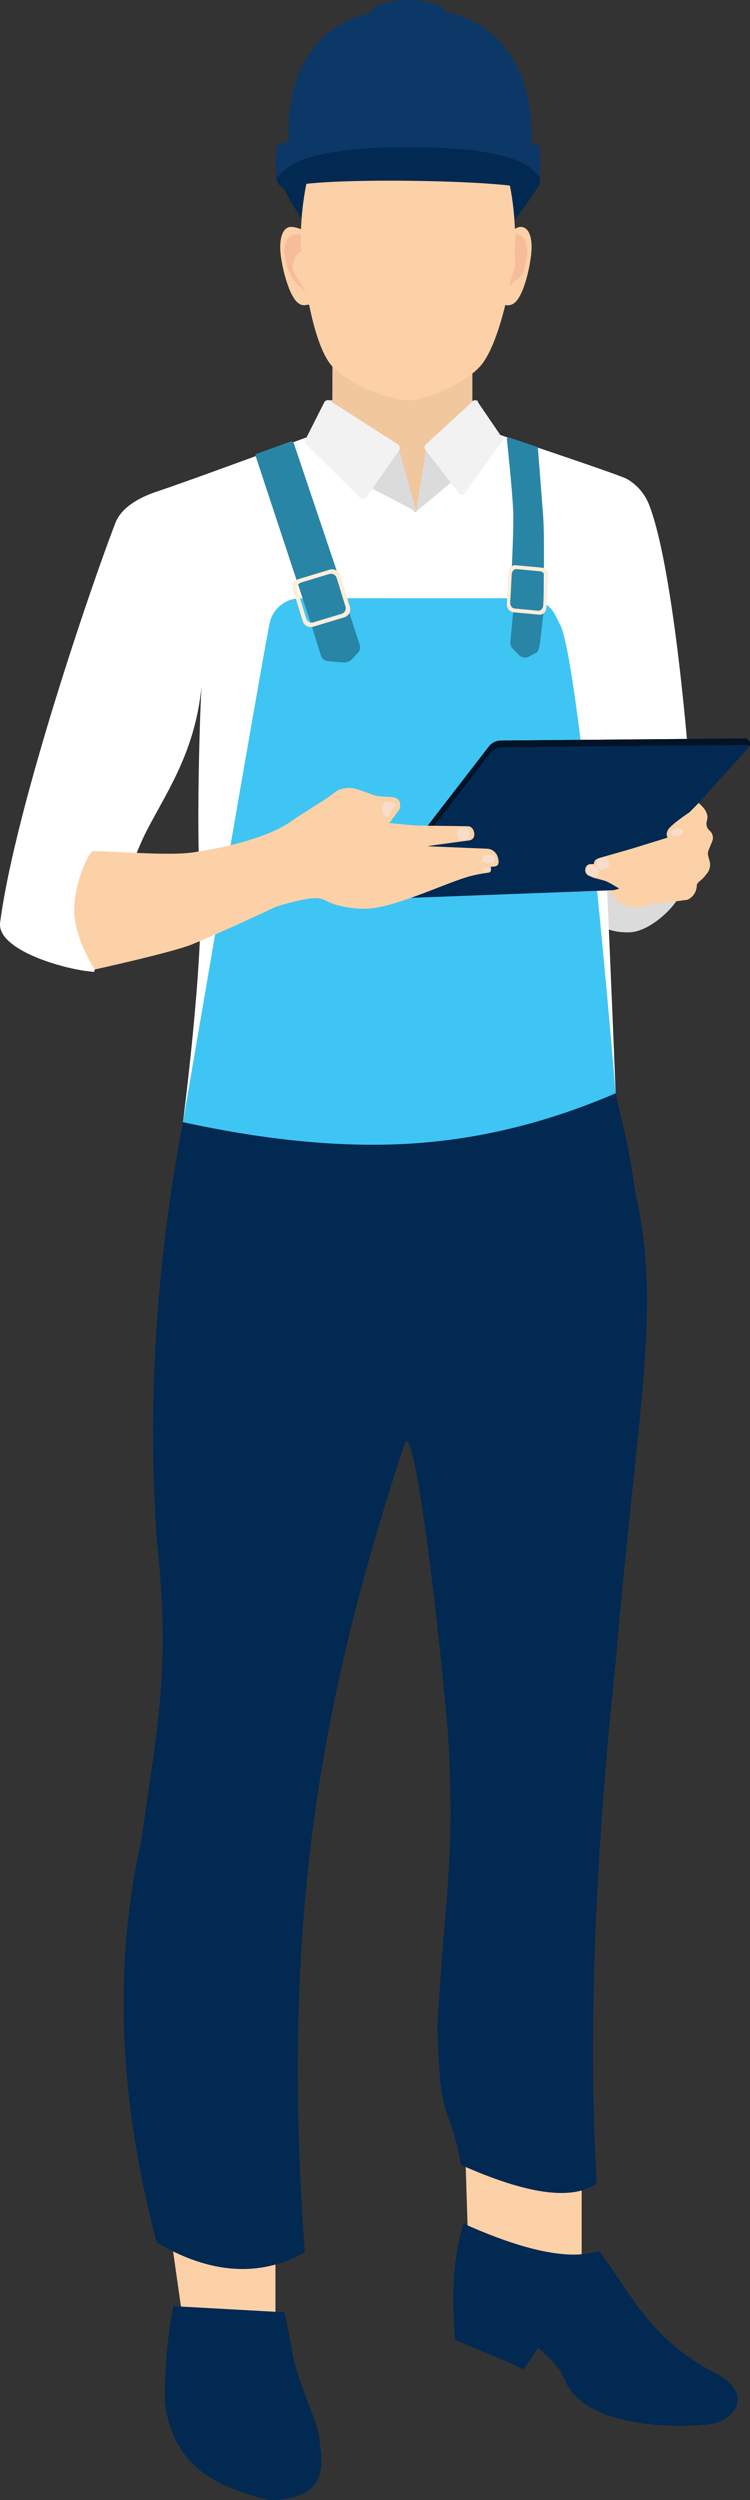 <svg xmlns="http://www.w3.org/2000/svg" xmlns:xlink="http://www.w3.org/1999/xlink" width="182px" height="606px" viewBox="0 0 182 606"><rect x="0" y="0" width="182" height="606" fill="#333333" stroke="none"/><title>ds_male</title><g id="ds_male" stroke="none" stroke-width="1" fill="none" fill-rule="evenodd"><g><path d="M85.186,55.314 C86.476,55.187 87.714,55.85 88.325,56.993 C88.935,58.136 88.796,59.534 87.974,60.535 C87.152,61.536 85.807,61.943 84.567,61.566 C83.328,61.19 82.437,60.103 82.311,58.814 C82.139,57.053 83.426,55.487 85.186,55.314 M85.157,55.017 C83.748,55.156 82.561,56.13 82.151,57.485 C81.74,58.84 82.186,60.309 83.281,61.207 C84.376,62.104 85.905,62.254 87.153,61.585 C88.401,60.917 89.123,59.562 88.983,58.153 C88.791,56.231 87.079,54.828 85.157,55.017 L85.157,55.017 Z" id="Shape" fill="#26597B" fill-rule="nonzero"></path><polygon id="Path-88" fill="#FCD1A7" points="44.107 560.44 41.657 543.315 66.843 543.315 66.843 561.906"></polygon><polygon id="Path-89" fill="#FCD1A7" points="112.912 521.961 113.514 541 120.417 546.9 141.151 550 141.151 528.556"></polygon><path d="M42.077,559 C40.692,565.647 40,573.412 40,582.296 C42.077,598.307 52.891,602.835 65.164,606 C77.57,606 78.946,599.948 77.57,591.985 C77.57,587.577 72.279,578.028 70.961,570.311 C70.519,567.721 69.882,564.447 69.05,560.489 L42.077,559 Z" id="Path-86" fill="#022952"></path><path d="M112.514,539 C110.112,546.416 109.431,555.814 110.472,567.193 C114.649,569.087 120.956,571.371 127.067,574.351 C128.585,572.044 129.198,571.371 130.532,569.087 C135.276,573.14 135.969,574.404 137.739,578.277 C142.63,587.024 159.575,588.94 172.067,587.625 C177.974,587.003 182.923,580.74 174.538,575.727 C157.528,567.193 153.525,556.265 145.319,545.61 C138.445,547.929 127.51,545.726 112.514,539 Z" id="Path-87" fill="#022952"></path><path d="M165,216.446 C165,218.58 158.197,225.894 152.681,225.997 C140.935,226.212 142.027,216.24 142.027,214.101 C142.027,211.962 150.43,213.598 154.41,213.598 C158.39,213.598 165,214.309 165,216.446 Z" id="Path" fill="#DBDBDB" fill-rule="nonzero"></path><polygon id="Path" fill="#E6E6E6" fill-rule="nonzero" points="82 102 114 102.477 112.792 107.588 104.312 113 82.113 105.785"></polygon><polygon id="Path" fill="#DBDBDB" fill-rule="nonzero" points="114.303 108 78 108 79.445 97 116 97.13"></polygon><polygon id="Path" fill="#F1C79E" fill-rule="nonzero" points="80.692 80 80.619 109.438 57 116.907 63.933 127.217 127.809 128 138 116.04 114.63 112.436 114.63 81.2"></polygon><path d="M45.81,265 C38.19,301.495 35.601,337.562 38.044,373.199 C41.537,405.195 38.044,418.502 34.379,445.712 C27.503,475.901 28.725,508.531 38.044,543.599 C51.082,551.258 63.06,552.044 73.976,545.956 C68.085,466.455 77.582,412.468 98.042,350.386 C100.16,342.071 105.692,385.965 108.77,420.865 C110.451,451.386 107.855,460.479 106.137,490.996 C106.803,516.427 108.77,508.314 111.912,524.788 C128.011,531.958 138.969,533.444 144.786,529.245 C142.732,493.32 144.272,451.179 149.404,402.822 C154.677,341.001 160.634,317.001 154.198,289.251 C152.387,276.236 150.802,271.71 149.404,265 C116.882,268.196 82.351,268.196 45.81,265 Z" id="Path-83" fill="#022952"></path><path d="M146.305,198.943 L167.994,198.247 C168.183,194.911 164.178,139.28 157.485,122.288 C156.451,119.652 154.535,117.452 152.06,116.061 C150.174,115.002 117.079,104 117.079,104 L100.846,124.239 L78.215,104.592 C78.215,104.592 47.527,116.01 37.931,119.199 C34.957,120.186 29.693,122.486 28.052,126.649 C23.016,139.438 3.8,195.078 0.034,223.59 C-0.763,229.628 12.619,234.101 20.442,235.311 L22.804,235.593 C22.804,235.593 31.287,209.866 35.359,201.832 C40.494,191.7 48.388,181.122 49.141,162.816 C48.694,166.473 47.522,198.463 48.538,215.488 C49.551,232.433 44.395,272 44.395,272 C56.136,272.391 97.903,267.41 107.311,267.252 C116.286,267.101 149.404,265 149.404,265 C149.404,265 146.343,188.735 146.305,198.943 Z" id="Path" fill="#FFFFFF" fill-rule="nonzero"></path><polygon id="Path" fill="#DBDBDB" fill-rule="nonzero" points="101 124 96.587 108 87 116.691"></polygon><polygon id="Path" fill="#DBDBDB" fill-rule="nonzero" points="101 124 103.498 108 114 113.149"></polygon><path d="M112.639,119.632 L121.894,106.944 C122.053,106.672 122.031,106.327 121.84,106.08 L115.839,97.282 C115.608,96.98 115.194,96.911 114.883,97.122 L103.295,107.758 C102.939,107.997 102.913,108.59 103.174,108.94 L111.447,119.714 C111.595,119.908 111.825,120.015 112.063,119.998 C112.301,119.982 112.517,119.845 112.639,119.632 L112.639,119.632 Z" id="Path" fill="#F2F2F2" fill-rule="nonzero"></path><path d="M87.135,120.415 L74.131,107.524 C73.926,107.146 73.964,106.684 74.227,106.343 L78.754,97.391 C79.052,96.987 79.611,96.88 80.037,97.145 L96.476,107.649 C96.734,107.814 96.914,108.075 96.976,108.374 C97.038,108.673 96.977,108.985 96.807,109.238 L88.886,120.566 C88.437,121.204 87.527,121.126 87.135,120.415 Z" id="Path" fill="#F2F2F2" fill-rule="nonzero"></path><path d="M72.856,145.024 C69.346,145.024 66.296,147.433 65.486,150.846 C64.193,156.278 44.395,272 44.395,272 C65.181,276.54 83.812,278.261 100.287,277.163 C116.762,276.065 133.135,272.01 149.404,265 C149.404,265 140.887,162.202 136.032,151.654 C135.751,151.046 135.264,150.083 134.74,149.077 C133.436,146.568 130.84,144.996 128.01,145 L72.856,145.024 Z" id="Path" fill="#3FC5F3" fill-rule="nonzero"></path><path d="M62.011,110.472 L75.399,151 L85,148.121 L71.3,107.454 C71.202,107.146 70.891,106.956 70.57,107.009 L62.381,109.959 C62.26,109.971 62.15,110.034 62.079,110.132 C62.008,110.23 61.983,110.354 62.011,110.472 L62.011,110.472 Z" id="Path" fill="#2985A5" fill-rule="nonzero"></path><path d="M123,106.402 C123,106.402 124.324,118.715 124.54,124.011 C124.752,129.25 123.655,148.199 123.655,148.199 L131.852,149 C131.852,149 132.203,130.511 131.824,125.341 C131.572,121.889 130.539,108.727 130.539,108.727 C130.511,108.471 130.32,108.267 130.075,108.232 L123.424,106.004 C123.315,105.987 123.204,106.023 123.122,106.1 C123.04,106.177 122.995,106.288 123,106.402 L123,106.402 Z" id="Path" fill="#2985A5" fill-rule="nonzero"></path><path d="M83.24,160.581 C84.094,160.653 84.932,160.33 85.49,159.715 L86.929,158.13 C87.365,157.651 87.51,156.994 87.313,156.391 L84.778,148.591 L75.399,151 L77.902,158.957 C78.128,159.683 78.801,160.205 79.599,160.274 L83.24,160.581 Z" id="Path" fill="#2985A5" fill-rule="nonzero"></path><path d="M124.478,157.321 L125.933,158.787 C126.628,159.508 127.768,159.609 128.586,159.023 L130.233,158.191 C130.721,157.844 130.92,156.46 131.062,155.719 L131.844,148.884 L124.521,148.403 L123.855,155.563 C123.791,156.209 124.018,156.85 124.478,157.321 Z" id="Path" fill="#2985A5" fill-rule="nonzero"></path><path d="M125.13,137.007 L131.479,137.599 C132.374,137.683 133.057,138.593 132.996,139.638 L132.591,147.259 C132.537,148.301 131.765,149.072 130.868,148.995 L124.521,148.403 C123.624,148.319 122.943,147.408 123.004,146.364 L123.409,138.743 C123.457,137.687 124.235,136.917 125.13,137.007 Z M131.1,138.485 L125.408,137.95 C124.757,137.889 124.218,138.444 124.179,139.187 L123.814,146.049 C123.775,146.794 124.261,147.447 124.898,147.508 L130.549,148.034 C131.21,148.095 131.778,147.522 131.819,146.754 L132.181,139.935 C132.227,139.189 131.739,138.537 131.1,138.478 L131.1,138.485 Z" id="Shape" fill="#FFEDD8" fill-rule="nonzero"></path><path d="M72.433,140.373 L80.003,138.087 C80.516,137.932 81.07,137.985 81.544,138.234 C82.017,138.484 82.371,138.908 82.528,139.415 L84.911,147.133 C85.237,148.188 84.637,149.304 83.569,149.627 L75.997,151.913 C75.483,152.068 74.929,152.015 74.456,151.766 C73.982,151.516 73.628,151.092 73.472,150.585 L71.088,142.865 C70.763,141.81 71.365,140.695 72.433,140.373 L72.433,140.373 Z M79.894,139.141 L73.108,141.187 C72.743,141.297 72.436,141.546 72.256,141.879 C72.077,142.212 72.038,142.602 72.15,142.963 L74.298,149.915 C74.409,150.278 74.663,150.582 75.002,150.761 C75.341,150.939 75.738,150.977 76.105,150.866 L82.845,148.834 C83.626,148.595 84.068,147.78 83.835,147.005 L81.701,140.099 C81.591,139.735 81.338,139.429 80.999,139.249 C80.66,139.07 80.262,139.031 79.894,139.141 L79.894,139.141 Z" id="Shape" fill="#FFEDD8" fill-rule="nonzero"></path><path d="M162,214.812 C162,216.919 158.284,220 154.417,220 C150.549,220 148,216.921 148,214.812 C148,212.703 151.134,211 155.001,211 C158.868,211 162,212.708 162,214.812 Z" id="Path" fill="#FCD1A7" fill-rule="nonzero"></path><path d="M90,218 L148.387,215.799 C149.601,215.771 150.755,215.266 151.603,214.392 L181.658,181.201 C182.008,180.815 182.098,180.258 181.887,179.78 C181.676,179.303 181.205,178.997 180.686,179 L121.55,179.5 C120.395,179.508 119.307,180.049 118.598,180.967 L90,218 Z" id="Path" fill="#022952" fill-rule="nonzero"></path><path d="M118.945,182.564 C119.653,181.646 120.659,181.025 122.422,181.095 L181.03,180.598 C181.334,180.595 181.629,180.703 181.861,180.901 C182.065,180.494 182.043,180.008 181.804,179.62 C181.565,179.233 181.143,178.998 180.69,179 L121.557,179.509 C120.402,179.517 119.314,180.057 118.605,180.976 L90,218 L91.614,217.948 L118.945,182.564 Z" id="Path" fill="#021326" fill-rule="nonzero"></path><path d="M22.648,206.303 C26.44,206.239 40.744,207.504 46.688,206.641 C54.123,205.56 65.288,203.144 71.295,198.648 C72.475,197.758 78.616,193.991 79.823,193.15 C81.208,192.181 82.098,190.886 85.069,191.008 C86.445,191.064 89.753,192.414 91.033,192.843 C92.264,193.255 95.095,192.935 96.248,193.529 C97.613,194.229 96.937,196.21 96.937,196.21 L94.484,199.493 C94.484,199.493 99.643,200.065 101.43,200.109 C103.66,200.165 111.039,200.212 113.619,200.276 C115.205,200.316 115.901,203.544 113.753,203.727 L109.725,204.27 C109.279,204.354 103.421,205.066 103.874,205.137 L118.274,205.729 C119.276,205.797 120.166,206.39 120.612,207.286 C120.612,207.286 121.77,209.812 120.086,210.016 L119.062,210.13 C119.062,210.13 119.53,211.442 118.448,211.556 C116.693,211.765 114.957,212.118 113.26,212.612 C106.899,214.577 95.226,220.226 88.566,220.29 C86.213,220.312 81.944,219.845 79.093,218.328 C77.262,217.351 75.379,217.316 67.167,219.705 C67.167,219.705 54.082,225.861 46.577,228.92 C41.81,230.864 22.984,235 22.984,235 C22.984,235 18.372,228.068 18.019,221.264 C17.698,214.933 21.466,206.323 22.648,206.303 Z" id="Path" fill="#FCD1A7" fill-rule="nonzero"></path><path d="M113.443,203.434 C114.265,203.011 114.148,200.969 113.248,200.687 C112.766,200.58 111.771,200.515 111.411,200.874 C110.995,201.287 110.614,203.237 111.734,203.499 C112.066,203.725 113.12,203.524 113.443,203.434 Z" id="Path" fill="#F8DECA" fill-rule="nonzero"></path><path d="M119.411,209.099 C120.262,208.886 120.324,207.536 119.457,207.278 C118.909,207.186 118.349,207.17 117.795,207.23 C117.18,207.361 116.602,208.849 117.687,209.111 C117.995,209.289 119.084,209.133 119.411,209.099 Z" id="Path" fill="#F8DECA" fill-rule="nonzero"></path><path d="M116.857,210.352 C116.87,210.572 116.985,211.116 117.383,211.183 C117.674,211.3 118.188,211.256 118.5,211.23 C118.917,211.151 118.931,210.45 118.736,210.26 L116.857,210.352 Z" id="Path" fill="#F8DECA" fill-rule="nonzero"></path><path d="M96.13,195.099 C96.13,195.099 95.146,196.082 94.944,196.6 C94.708,197.203 94.291,198.161 94.291,198.161 C94.291,198.161 91.94,197.188 92.952,195.099 C93.755,193.442 96.13,195.099 96.13,195.099 Z" id="Path" fill="#F8DECA" fill-rule="nonzero"></path><path d="M169.52,194.662 L167.297,196.904 C167.297,196.904 163.849,199.17 162.433,200.702 C161.89,201.291 161.573,202.193 161.937,202.907 L162,203.032 C162,203.032 157.045,204.566 155.046,205.186 C152.695,205.927 145.571,207.93 145.571,207.93 C144.695,208.213 144.146,208.511 144.108,209.438 L143.298,209.458 C142.851,209.46 142.438,209.702 142.219,210.093 C142.084,210.347 142.009,210.629 142,210.917 C142.004,211.538 142.387,212.093 142.965,212.318 L144.128,212.795 C144.128,212.795 146.39,213.334 147.105,213.628 C148.441,214.176 150.56,215.706 152.281,216.359 C154.002,217.012 156.598,218.456 158.387,218.971 C159.123,219.19 166.831,218.094 166.831,218.094 C168.165,217.491 169.038,216.179 169.082,214.715 L169.082,214.621 C169.104,213.924 170.268,213.293 170.708,212.765 C170.958,212.464 171.249,212.107 171.527,211.772 C172.244,210.908 172.49,209.745 172.184,208.664 L171.873,207.568 C171.733,207.071 171.762,206.541 171.956,206.063 L172.832,203.933 C173.182,203.077 172.975,202.093 172.309,201.452 L172.09,201.246 C171.538,200.713 171.307,199.929 171.481,199.181 L171.586,198.721 C172.195,196.613 169.52,194.662 169.52,194.662 Z" id="Path" fill="#FCD1A7" fill-rule="nonzero"></path><path d="M165.385,202.244 C166.188,201.783 165.549,200.709 164.479,200.733 C164.043,200.765 163.792,200.909 163.177,201.149 C162.933,201.243 162.772,201.421 162.751,201.62 C162.702,202.098 163.048,202.788 163.99,202.725 C164.411,202.795 165.048,202.374 165.385,202.244 Z" id="Path" fill="#F8DECA" fill-rule="nonzero"></path><path d="M143.455,209.627 C142.451,209.59 141.966,211.291 142.785,211.97 C143.241,212.292 144.464,212.577 144.811,212.626 L144.614,212.572 C145.022,212.607 145.438,212.26 145.362,211.589 C145.331,210.016 143.581,209.661 143.455,209.627 Z" id="Path" fill="#F8DECA" fill-rule="nonzero"></path><path d="M145.201,208.37 C144.432,208.92 144.834,210.76 145.778,210.84 C146.336,210.808 146.885,210.672 147.403,210.436 C147.968,210.071 148.032,207.888 146.869,207.866 C146.502,207.72 145.512,208.226 145.201,208.37 Z" id="Path" fill="#F8DECA" fill-rule="nonzero"></path><path d="M131,44.551 C131,44.551 116.161,70.035 99.247,70 C79.087,69.958 68,43.813 68,43.813 C68,43.813 82.422,37 99.332,37 C116.241,37 131,44.551 131,44.551 Z" id="Path" fill="#022952" fill-rule="nonzero"></path><path d="M69.563,61.164 C69.478,59.739 70.682,57.299 72.698,56.859 C73.077,56.789 73.466,56.81 73.836,56.918 C73.836,56.624 73.853,56.32 73.863,55.997 C73.063,55.401 71.005,54.816 70.148,55.055 C68.135,55.622 67.93,58.753 68.016,60.579 C68.174,63.943 70.015,71.944 72.494,73.559 C73.78,74.397 74.449,73.712 75.017,73.877 C74.821,72.619 74.52,70.929 74.236,69.666 C71.314,67.823 69.701,63.432 69.563,61.164 Z" id="Path" fill="#FCD1A7" fill-rule="nonzero"></path><path d="M71.414,64.58 C71.337,63.388 71.885,61.627 73.082,60.686 C73.082,60.594 73.082,60.305 73.082,60.213 C73.082,59.61 73.695,58.36 73.732,56.889 C73.32,56.775 71.887,56.754 71.465,56.827 C69.223,57.287 68.862,60.078 69.043,61.563 C69.866,67.934 72.139,68.662 74.455,70.948 L74.267,70.603 C72.885,68.377 71.511,66.13 71.414,64.58 Z" id="Path" fill="#F7BD9A" fill-rule="nonzero"></path><path d="M71.013,64.735 C71.114,66.165 73.049,68.89 74.455,70.948 C74.455,67.785 73.493,63.866 73.082,60.686 C71.865,61.557 70.935,63.635 71.013,64.735 Z" id="Path" fill="#FCD1A7" fill-rule="nonzero"></path><path d="M127.438,61.164 C127.524,59.739 127.32,57.299 125.306,56.859 C124.928,56.789 124.54,56.81 124.17,56.918 C124.17,56.624 124.153,56.32 124.142,55.997 C124.941,55.401 125.999,54.816 126.854,55.055 C128.865,55.622 129.07,58.753 128.984,60.579 C128.826,63.943 127.142,71.944 124.664,73.559 C123.379,74.397 122.578,73.752 122,73.917 C122.378,72.674 122.68,71.004 122.964,69.752 C125.891,67.898 127.301,63.432 127.438,61.164 Z" id="Path" fill="#FCD1A7" fill-rule="nonzero"></path><path d="M124.777,64.716 C124.853,63.524 125,61.81 124.328,60.573 C124.328,60.481 124.328,60.388 124.328,60.296 C124.328,59.693 124.339,58.357 124.302,56.887 C124.712,56.773 125.142,56.752 125.561,56.825 C127.783,57.285 128.147,60.131 127.956,61.615 C127.142,67.985 125.836,67.083 123.538,69.37 L123.559,69.283 C123.917,67.162 124.678,66.265 124.777,64.716 Z" id="Path" fill="#F7BD9A" fill-rule="nonzero"></path><path d="M124.986,63.875 C124.909,65.373 124.067,67.846 123,70 C123.639,66.723 123.981,63.37 124.02,60 C124.941,60.913 125.046,62.722 124.986,63.875 Z" id="Path" fill="#FCD1A7" fill-rule="nonzero"></path><path d="M118.419,32.03 C114.958,28.306 103.515,28 99.006,28 L98.991,28 C94.48,28 83.038,28.306 79.579,32.03 C74.097,37.926 72.336,54.22 73.214,62.237 C73.94,68.863 76.082,83.344 80.346,88.483 C83.757,92.602 93.944,96.978 99.059,97 C103.855,97.022 113.37,92.602 116.78,88.483 C121.035,83.344 124.06,68.863 124.788,62.237 C125.661,54.215 123.899,37.926 118.419,32.03 Z" id="Path" fill="#FCD1A7" fill-rule="nonzero"></path><path d="M121,37.872 C120.353,27.995 120.49,22.461 102.97,24.376 C83.045,26.559 78.009,33.761 78.009,33.761 C78.009,33.761 77.046,32.675 95,33.917 C97.267,34.074 101.948,34.37 104.148,33.917 C120.742,30.543 119.427,35.084 120.781,44 L121,37.872 Z" id="Path" fill="#1E1212" fill-rule="nonzero"></path><path d="M99.42,2 C64.853,2.02 70.315,37 70.315,37 L128.781,36.832 C128.781,36.832 133.475,1.983 99.42,2 Z" id="Path" fill="#0C3867" fill-rule="nonzero"></path><path d="M67.097,43.341 L67,37.51 C67,37.51 82.181,28.094 98.989,28.001 C115.436,27.909 130.903,37.733 130.903,37.733 L131,44.315 C130.888,45.475 129.367,46.339 128.317,45.87 C123.169,43.565 75.625,42.888 70.342,45.366 C68.858,46.061 67.292,44.987 67.097,43.341 Z" id="Path" fill="#022952" fill-rule="nonzero"></path><path d="M130.991,35.492 C130.991,35.492 124.965,32.672 116.502,30.521 C113.947,29.863 111.795,28.155 110.586,25.825 C108.428,21.706 107.134,16.44 107.134,10.7 C107.129,8.103 107.403,5.514 107.951,2.975 C108.062,2.473 107.809,1.962 107.341,1.744 C104.745,0.565 101.92,-0.03 99.066,0.001 L99.021,0.001 C96.168,-0.03 93.342,0.565 90.747,1.744 C90.279,1.962 90.024,2.473 90.134,2.975 C90.683,5.514 90.957,8.103 90.951,10.7 C90.951,16.367 89.689,21.572 87.582,25.668 C86.374,28.026 84.202,29.753 81.622,30.407 C72.972,32.576 67,35.508 67,35.508 L67.173,43 C68.35,42.308 69.783,35.668 99.044,35.668 C129.21,35.668 129.915,42.362 131,43 L130.991,35.492 Z" id="Path" fill="#0C3867" fill-rule="nonzero"></path></g></g></svg>